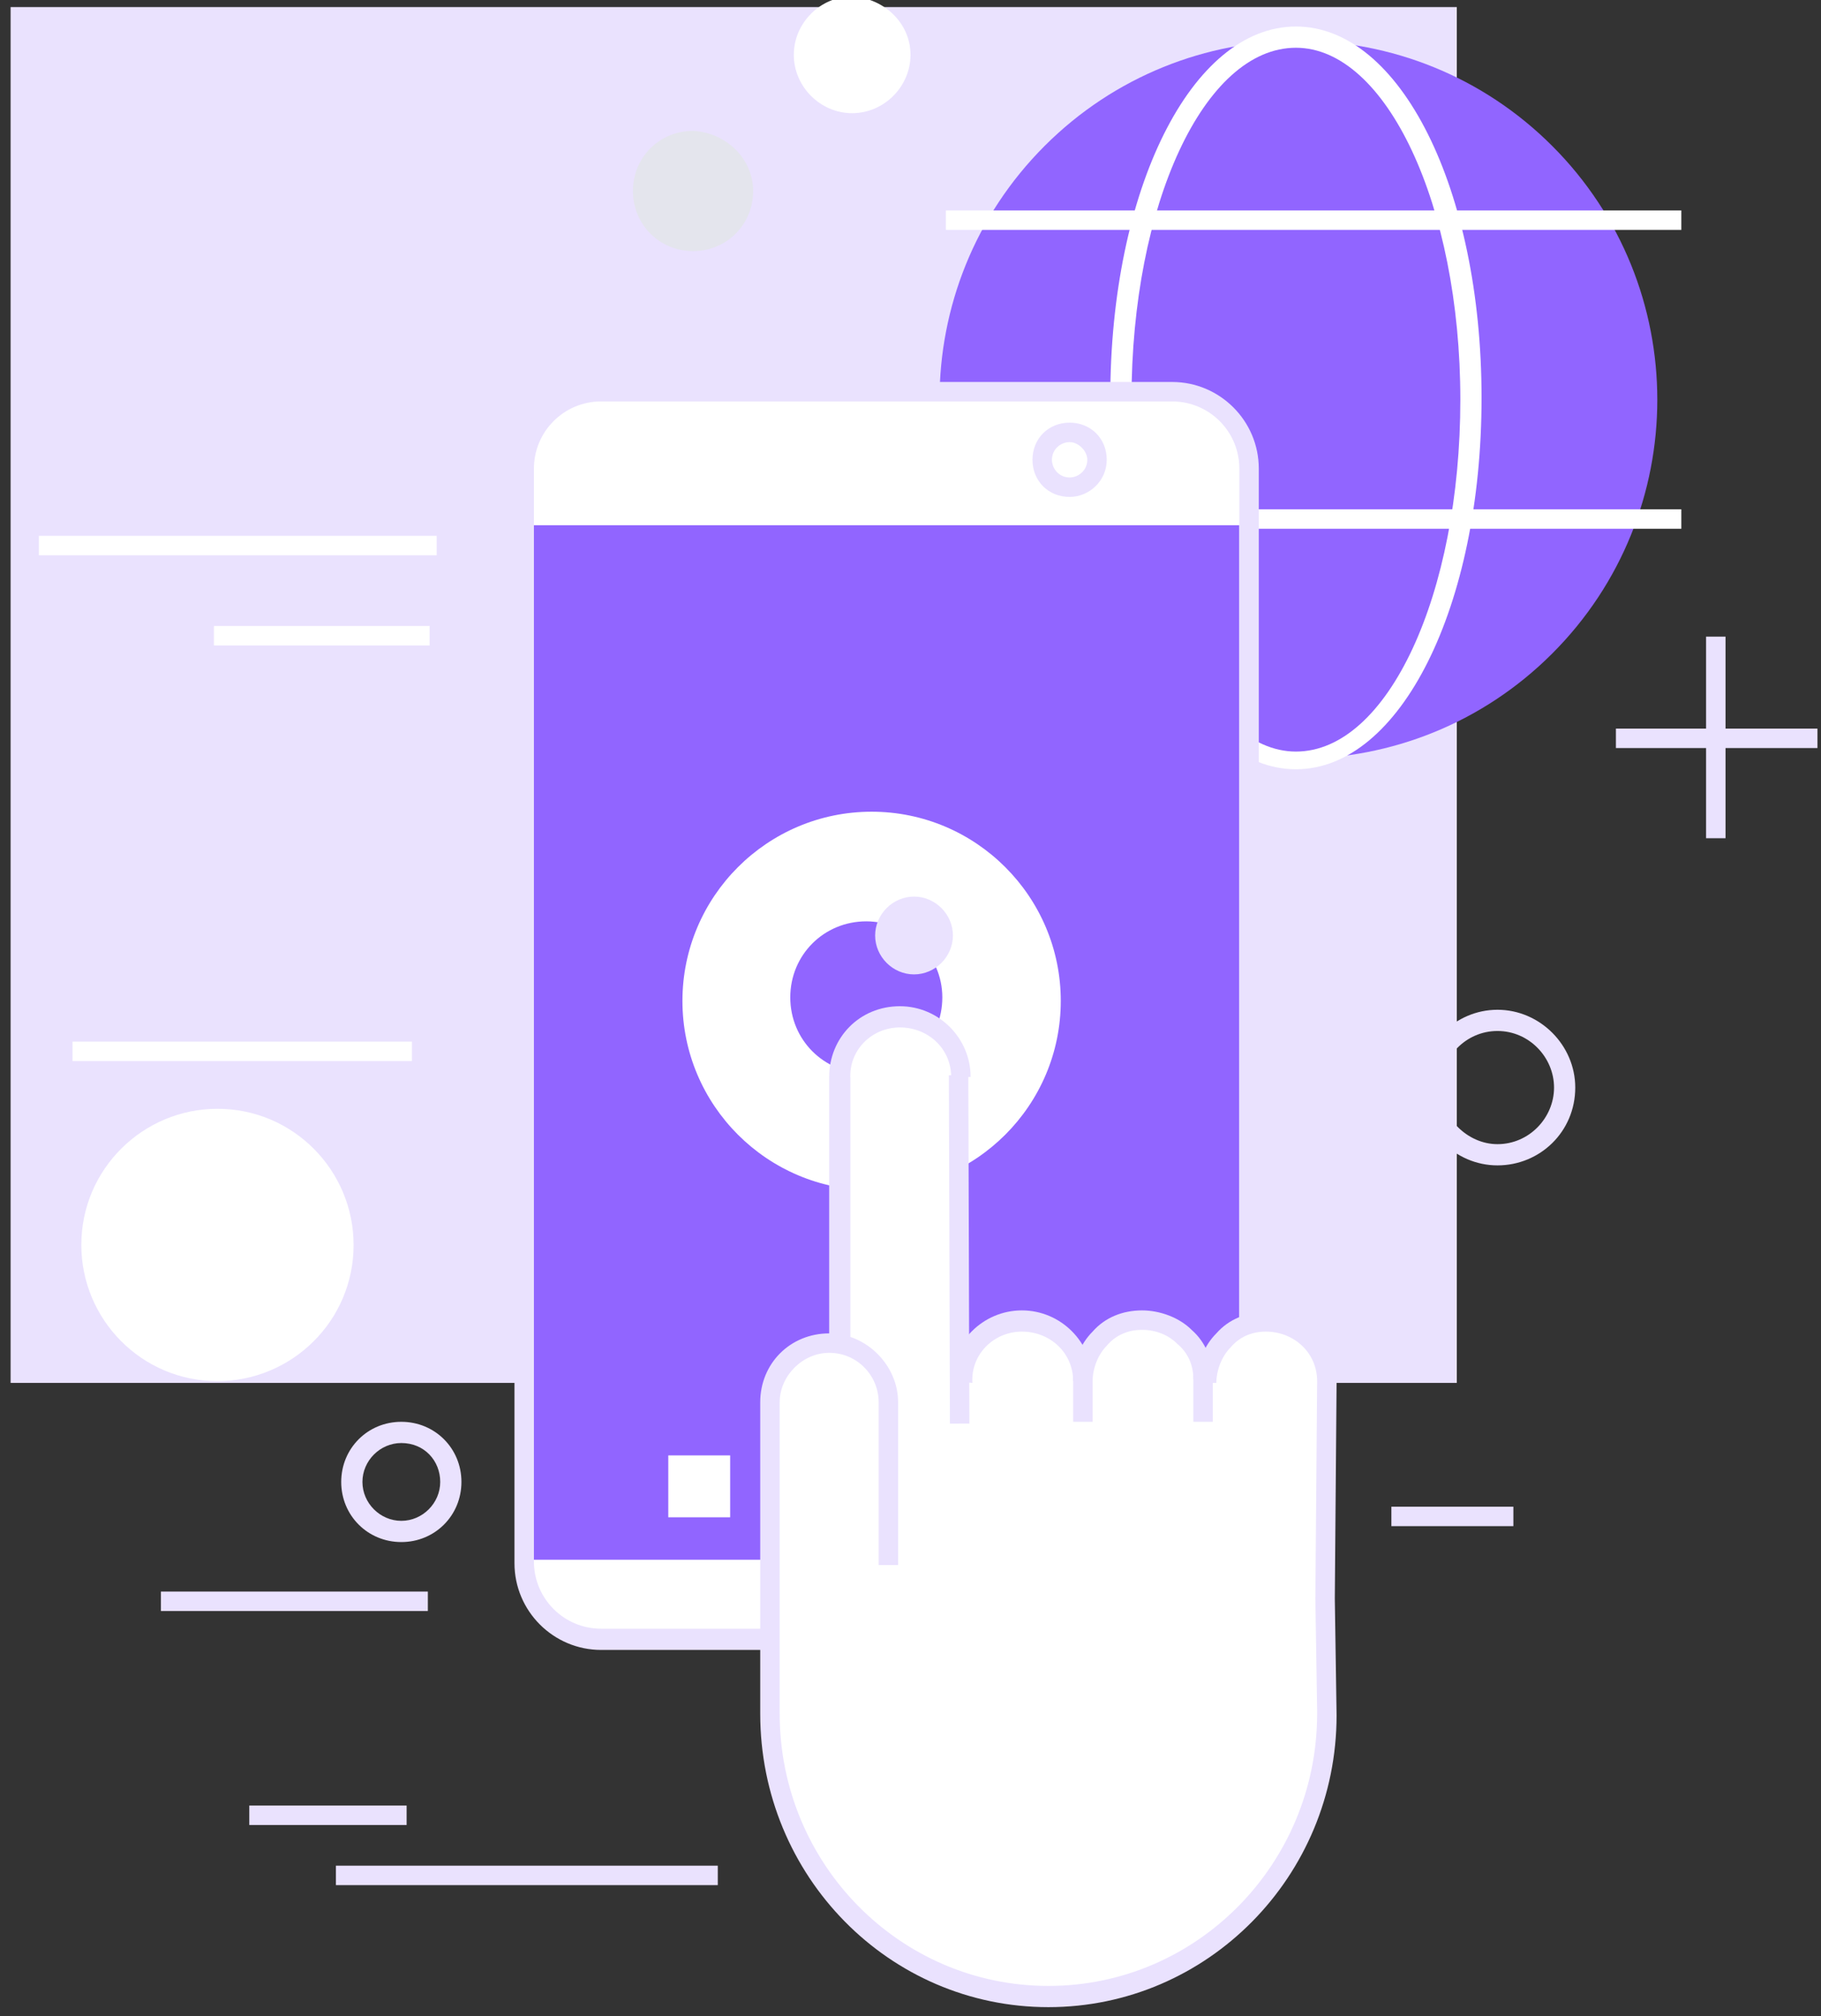 <svg width="103" height="114" viewBox="0 0 103 114" fill="none" xmlns="http://www.w3.org/2000/svg">
<rect x="0" y="0" width="103" height="114" fill="#333333" stroke="none"/>
<g clip-path="url(#clip0_0_455)">
<path d="M82.4 0.4H0.6V78.2H82.4V0.4Z" fill="#EAE2FE"/>
<path d="M87.795 36.959C95.723 29.032 95.723 16.179 87.795 8.251C79.868 0.324 67.015 0.324 59.087 8.251C51.16 16.179 51.16 29.032 59.087 36.959C67.015 44.887 79.868 44.887 87.795 36.959Z" fill="#9165FF"/>
<path d="M73.3 43.5C67.4 43.5 62.8 34.3 62.8 22.5C62.8 10.7 67.4 1.5 73.3 1.5C79.2 1.5 83.8 10.7 83.8 22.5C83.8 34.3 79.2 43.5 73.3 43.5ZM73.3 2.7C68.1 2.7 64 11.6 64 22.6C64 33.5 68.2 42.5 73.3 42.5C78.5 42.5 82.6 33.6 82.6 22.6C82.6 11.6 78.4 2.7 73.3 2.7Z" fill="white"/>
<path d="M95.1 11.9H53.5V13H95.1V11.9Z" fill="white"/>
<path d="M95.1 28.8H53.5V29.9H95.1V28.8Z" fill="white"/>
<path d="M66.8 92.7H33.5C31.4 92.7 29.6 91 29.6 88.8V26C29.6 23.9 31.3 22.1 33.5 22.1H66.8C68.9 22.1 70.7 23.8 70.7 26V88.8C70.7 91 68.9 92.7 66.8 92.7Z" fill="white"/>
<path d="M70.1 29.7H29.4V88.2H70.1V29.7Z" fill="#9165FF"/>
<path d="M66.3 93.3H34C31.3 93.3 29.1 91.1 29.1 88.4V26.5C29.1 23.8 31.3 21.6 34 21.6H66.3C69 21.6 71.2 23.8 71.2 26.5V88.3C71.2 91.1 69 93.3 66.3 93.3ZM34 22.7C31.9 22.7 30.2 24.4 30.2 26.5V88.3C30.2 90.4 31.9 92.1 34 92.1H66.3C68.4 92.1 70.1 90.4 70.1 88.3V26.5C70.1 24.4 68.4 22.7 66.3 22.7H34Z" fill="#EAE2FE"/>
<path d="M60.5 28.1C59.3 28.1 58.4 27.2 58.4 26C58.4 24.8 59.3 23.9 60.5 23.9C61.7 23.9 62.6 24.8 62.6 26C62.6 27.2 61.6 28.1 60.5 28.1ZM60.5 25C60 25 59.5 25.4 59.5 26C59.5 26.5 59.9 27 60.5 27C61 27 61.5 26.6 61.5 26C61.5 25.5 61 25 60.5 25Z" fill="#EAE2FE"/>
<path d="M60 56.6C60 62.5 55.2 67.3 49.3 67.3C43.4 67.3 38.6 62.5 38.6 56.6C38.6 50.7 43.4 45.9 49.3 45.9C55.2 45.9 60 50.7 60 56.6Z" fill="white"/>
<path d="M53.3 56.4C53.3 58.8 51.4 60.7 49 60.7C46.6 60.7 44.7 58.8 44.7 56.4C44.7 54 46.6 52.1 49 52.1C51.3 52.1 53.3 54 53.3 56.4Z" fill="#9165FF"/>
<path d="M53.9 52.9C53.9 54.1 52.9 55.1 51.7 55.1C50.5 55.1 49.5 54.1 49.5 52.9C49.5 51.7 50.5 50.7 51.7 50.7C52.9 50.7 53.9 51.7 53.9 52.9Z" fill="#EAE2FE"/>
<path d="M41.3 82.3H37.8V85.8H41.3V82.3Z" fill="white"/>
<path d="M51 82.3H47.5V85.8H51V82.3Z" fill="white"/>
<path d="M60.7 82.3H57.2V85.8H60.7V82.3Z" fill="white"/>
<path d="M30.7 12.8H19V13.9H30.7V12.8Z" fill="#EAE2FE"/>
<path d="M25.4 7.6H24.3V19.3H25.4V7.6Z" fill="#EAE2FE"/>
<path d="M102.8 41.2H91.4V42.3H102.8V41.2Z" fill="#EAE2FE"/>
<path d="M97.6 36H96.5V47.4H97.6V36Z" fill="#EAE2FE"/>
<path d="M42.6 10.8C42.6 12.7 41.1 14.2 39.2 14.2C37.3 14.2 35.8 12.7 35.8 10.8C35.8 8.9 37.3 7.4 39.2 7.4C41.1 7.5 42.6 9 42.6 10.8Z" fill="#E4E5ED"/>
<path d="M84.7 65.9C82.3 65.9 80.3 63.9 80.3 61.5C80.3 59.1 82.3 57.1 84.7 57.1C87.1 57.1 89.1 59.1 89.1 61.5C89.1 64 87.1 65.9 84.7 65.9ZM84.7 58.3C82.9 58.3 81.5 59.8 81.5 61.5C81.5 63.2 83 64.7 84.7 64.7C86.5 64.7 87.9 63.2 87.9 61.5C87.9 59.8 86.5 58.3 84.7 58.3Z" fill="#EAE2FE"/>
<path d="M75.2 90.4L75.3 78.1C75.3 76.2 73.7 74.7 71.8 74.7C69.9 74.7 68.4 76.3 68.4 78.2V78.1C68.4 76.2 66.8 74.7 64.9 74.7C63 74.7 61.5 76.3 61.5 78.2V78.1C61.5 76.2 59.9 74.7 58 74.7C56.1 74.7 54.6 76.3 54.6 78.2V80.5L54.5 60.8C54.5 58.9 52.9 57.4 51 57.4C49.1 57.4 47.6 59 47.6 60.9V62.8V64.3V76C47.4 76 47.2 75.9 47 75.9C45.2 75.9 43.7 77.4 43.7 79.3V94.2V96.3V96.9C43.7 105.7 50.7 112.9 59.4 112.9C68.1 112.9 75.1 105.7 75.1 96.9V96.7L75.2 90.4Z" fill="white"/>
<path d="M53.8 78.1C53.8 75.9 55.6 74.1 57.8 74.1C60 74.1 61.8 75.9 61.8 78.1H60.7C60.7 76.5 59.4 75.3 57.8 75.3C56.2 75.3 54.9 76.6 55 78.2L53.8 78.1Z" fill="#EAE2FE"/>
<path d="M60.7 78.1C60.7 77 61.1 76 61.8 75.3C62.5 74.5 63.5 74.1 64.6 74.1C65.6 74.1 66.7 74.5 67.4 75.2C68.2 75.9 68.6 76.9 68.6 78H67.5C67.5 77.2 67.2 76.5 66.6 76C66.1 75.5 65.4 75.2 64.6 75.2C63.8 75.2 63.1 75.5 62.6 76.1C62.1 76.6 61.8 77.4 61.8 78.1H60.7Z" fill="#EAE2FE"/>
<path d="M46.9 76.1V60.9C46.9 58.7 48.6 56.9 50.9 56.9C53.1 56.9 54.9 58.7 54.9 60.9H53.8C53.8 59.3 52.5 58.1 50.9 58.1C49.3 58.1 48 59.4 48.1 61V64.4V76.2L46.9 76.1Z" fill="#EAE2FE"/>
<path d="M54.77 60.799L53.67 60.802L53.73 80.502L54.83 80.499L54.77 60.799Z" fill="#EAE2FE"/>
<path d="M59.3 113.5C50.3 113.5 43 106.1 43 96.9V96.3V94.2V79.3C43 77.1 44.7 75.4 46.9 75.4C49 75.4 50.8 77.2 50.8 79.3V88.5H49.7V79.3C49.7 77.8 48.5 76.5 46.9 76.5C45.4 76.5 44.1 77.8 44.1 79.3V94.2V96.3V96.9C44.1 105.4 50.9 112.3 59.3 112.3C67.7 112.3 74.5 105.4 74.5 96.9V96.7L74.4 90.4L74.5 78.1C74.5 76.5 73.2 75.3 71.6 75.3C70.8 75.3 70.1 75.6 69.6 76.2C69.1 76.7 68.8 77.5 68.8 78.2H67.7C67.7 77.1 68.1 76.1 68.8 75.4C69.5 74.6 70.5 74.2 71.6 74.2C73.8 74.2 75.6 76 75.6 78.2L75.5 90.4L75.6 97C75.6 106.1 68.3 113.5 59.3 113.5Z" fill="#EAE2FE"/>
<path d="M61.8 77.8H60.7V80.4H61.8V77.8Z" fill="#EAE2FE"/>
<path d="M68.6 77.8H67.5V80.4H68.6V77.8Z" fill="#EAE2FE"/>
<path d="M20 70.4C20 74.7 16.5 78.1 12.3 78.1C8 78.1 4.6 74.6 4.6 70.4C4.6 66.1 8.1 62.7 12.3 62.7C16.6 62.7 20 66.2 20 70.4Z" fill="white"/>
<path d="M51.5 3.1C51.5 4.9 50 6.4 48.2 6.4C46.4 6.4 44.9 4.9 44.9 3.1C44.9 1.3 46.4 -0.2 48.2 -0.2C50 -0.1 51.5 1.3 51.5 3.1Z" fill="white"/>
<path d="M24.7 30.3H2.2V31.4H24.7V30.3Z" fill="white"/>
<path d="M24.3 35.4H12.1V36.5H24.3V35.4Z" fill="white"/>
<path d="M23.3 58.9H4.1V60H23.3V58.9Z" fill="white"/>
<path d="M24.2 90H9.1V91.1H24.2V90Z" fill="#EAE2FE"/>
<path d="M40.6 105.5H19V106.6H40.6V105.5Z" fill="#EAE2FE"/>
<path d="M85.6 85.2H78.7V86.3H85.6V85.2Z" fill="#EAE2FE"/>
<path d="M22.7 87.2C20.8 87.2 19.3 85.7 19.3 83.8C19.3 81.9 20.8 80.4 22.7 80.4C24.6 80.4 26.1 81.9 26.1 83.8C26.1 85.7 24.6 87.2 22.7 87.2ZM22.7 81.6C21.5 81.6 20.5 82.6 20.5 83.8C20.5 85 21.5 86 22.7 86C23.9 86 24.9 85 24.9 83.8C24.9 82.6 24 81.6 22.7 81.6Z" fill="#EAE2FE"/>
<path d="M23 102.1H14.1V103.2H23V102.1Z" fill="#EAE2FE"/>
</g>
<defs>
<clipPath id="clip0_0_455">
<rect width="102.4" height="113.6" fill="white" transform="translate(0.5)"/>
</clipPath>
</defs>
</svg>
